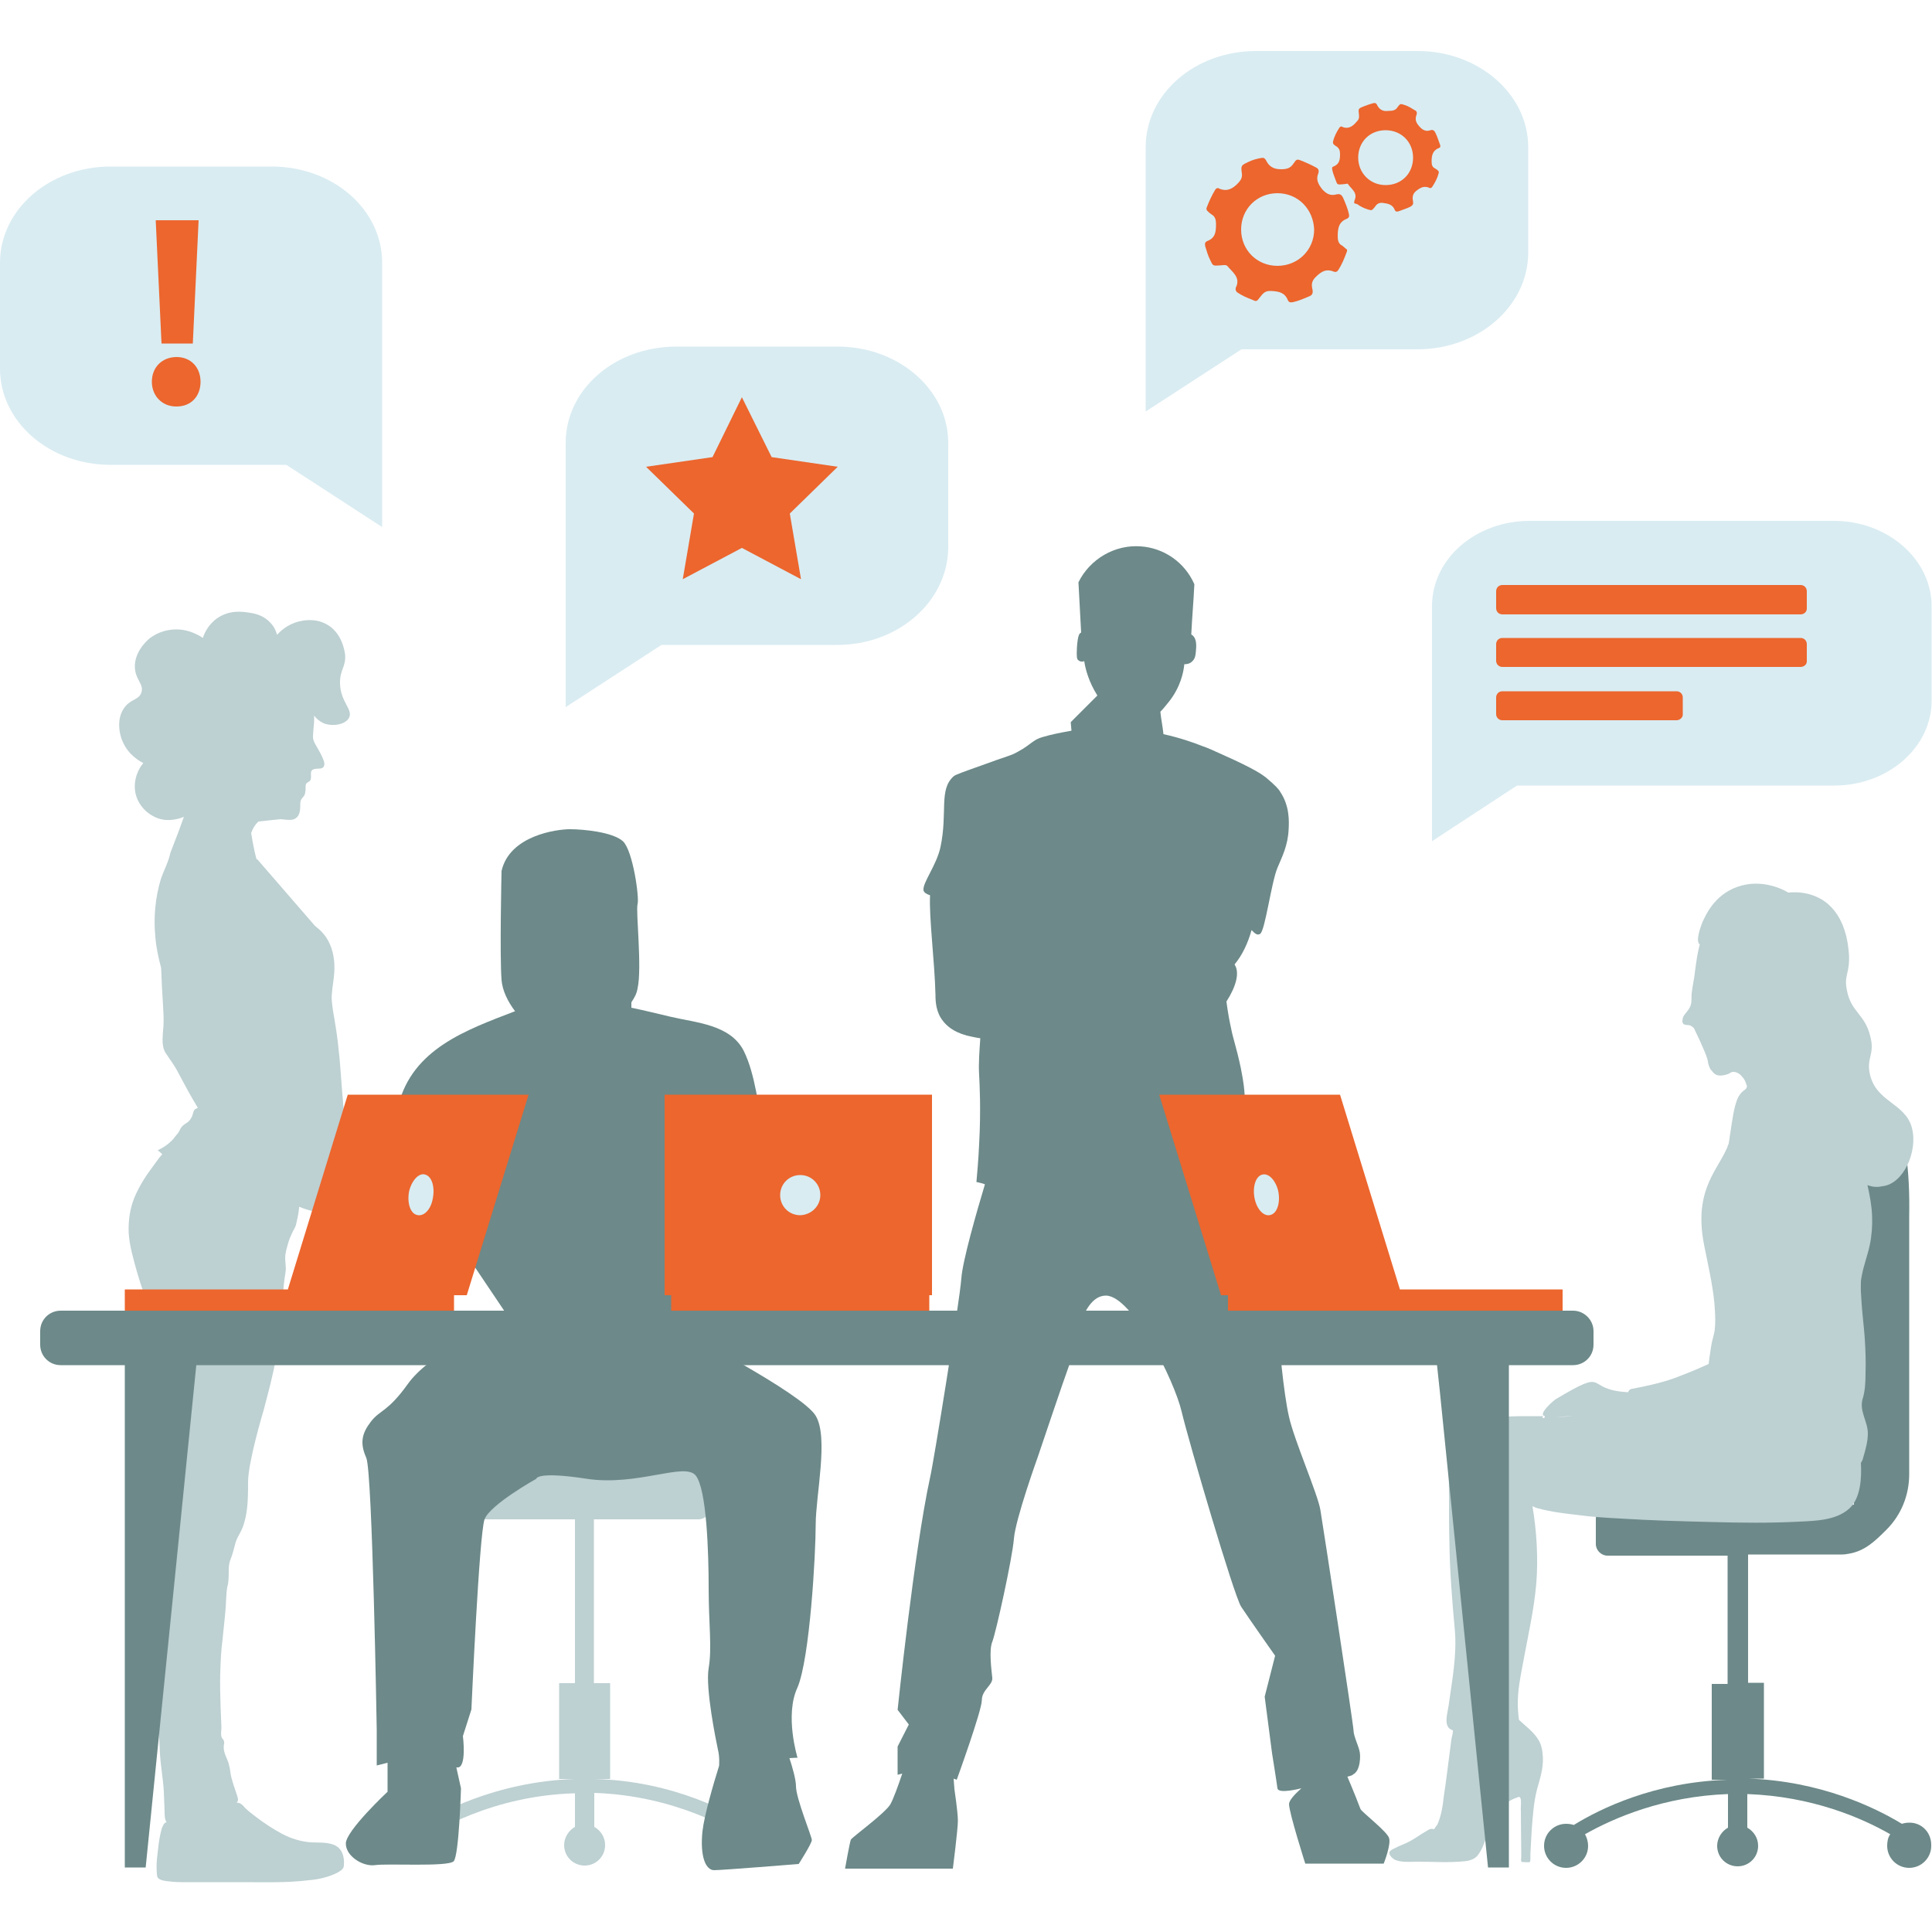 <?xml version="1.0" encoding="UTF-8"?>
<!-- Generator: Adobe Illustrator 23.0.6, SVG Export Plug-In . SVG Version: 6.00 Build 0)  -->
<svg xmlns="http://www.w3.org/2000/svg" xmlns:xlink="http://www.w3.org/1999/xlink" id="Ebene_1" x="0px" y="0px" viewBox="0 0 500 500" style="enable-background:new 0 0 500 500;" xml:space="preserve">
<style type="text/css">
	.st0{fill:#D9ECF2;}
	.st1{fill:#EC662E;}
	.st2{fill:#BDD0D2;}
	.st3{fill:#6D8989;}
	.st4{fill:#363A68;}
	.st5{fill:#D18D75;}
	.st6{fill:#ED6D6E;}
	.st7{fill:#064D8B;}
	.st8{opacity:0.5;fill:#BC6B57;enable-background:new    ;}
</style>
<g>
	<g>
		<g>
			<path class="st0" d="M474.7,203.3h-82.1l-22,14.4v-60.8c0-12.3,11.3-22.1,25.3-22.1h78.7c14,0,25.3,10,25.3,22.1v24.3     C500,193.3,488.7,203.3,474.7,203.3z"></path>
			<path class="st1" d="M466,159h-77.2c-0.9,0-1.6-0.7-1.6-1.6V153c0-0.9,0.7-1.6,1.6-1.6H466c0.9,0,1.6,0.7,1.6,1.6v4.3     C467.7,158.3,466.9,159,466,159z"></path>
			<path class="st1" d="M466,172.6h-77.2c-0.9,0-1.6-0.7-1.6-1.6v-4.3c0-0.9,0.7-1.6,1.6-1.6H466c0.9,0,1.6,0.7,1.6,1.6v4.3     C467.7,171.9,466.9,172.6,466,172.6z"></path>
			<path class="st1" d="M433.9,186.4h-45.1c-0.9,0-1.6-0.7-1.6-1.6v-4.3c0-0.9,0.7-1.6,1.6-1.6h45.1c0.9,0,1.6,0.7,1.6,1.6v4.3     C435.6,185.6,434.8,186.4,433.9,186.4z"></path>
		</g>
		<g>
			<path class="st0" d="M28.6,120.3h45.5l24.8,16.1V68c0-13.8-12.7-24.9-28.6-24.9H28.6C12.8,43.1,0,54.2,0,68v27.4     C0,109.2,12.8,120.3,28.6,120.3z"></path>
			<path class="st1" d="M45.6,105.2c-3.7,0-6.3-2.8-6.3-6.4c0-3.8,2.7-6.4,6.4-6.4s6.2,2.7,6.2,6.4c0,3.7-2.4,6.4-6.2,6.4H45.6z      M41.8,88.9L40.3,57h11.1l-1.5,31.9H41.8z"></path>
		</g>
		<g>
			<path class="st0" d="M366.8,90.4h-45.5l-24.8,16.1V38.1c0-13.8,12.7-24.9,28.6-24.9h41.8c15.7,0,28.6,11.1,28.6,24.9v27.4     C395.4,79.3,382.6,90.4,366.8,90.4z"></path>
			<path class="st1" d="M319.8,74.7c0-0.1,0-0.2,0-0.2c1.4-2.7-0.9-4.1-2.2-5.7c-0.2-0.2-0.6-0.2-0.8-0.2c-0.5,0-0.8,0.1-1.3,0.1     c-1.6,0.1-1.6,0.1-2.3-1.4c-0.6-1.2-0.9-2.3-1.3-3.6c-0.1-0.6-0.1-1,0.5-1.3c2.1-0.8,2.3-2.3,2.3-4.3c0-1.3-0.2-2.1-1.3-2.7     c-0.3-0.2-0.6-0.5-0.8-0.7c-0.3-0.2-0.5-0.6-0.3-1c0.6-1.6,1.3-3.1,2.2-4.6c0.2-0.3,0.6-0.6,1-0.3c2.1,0.9,3.6,0,5-1.5     c0.7-0.8,1-1.3,0.9-2.4c-0.3-2.1-0.2-2.1,1.7-3c1-0.5,2.1-0.8,3.2-1c0.6-0.1,0.9-0.1,1.3,0.5c0.8,1.7,2,2.4,3.9,2.4     c1.4,0,2.4-0.2,3.2-1.4c0.9-1.3,0.9-1.3,2.4-0.7c1.2,0.5,2.3,1,3.4,1.6c0.7,0.3,0.9,0.8,0.7,1.5c-0.7,1.6-0.1,2.8,1,4.2     c1.2,1.3,2.2,1.7,3.7,1.3c0.9-0.2,1.3,0.1,1.7,0.9c0.6,1.4,1.2,2.8,1.5,4.2c0.1,0.5,0.1,0.9-0.5,1.2c-2.1,0.8-2.4,2.4-2.4,4.5     c0,1.2,0.2,2,1.2,2.5c0.3,0.2,0.6,0.5,0.8,0.7c0.5,0.2,0.5,0.6,0.3,1c-0.6,1.6-1.2,3.1-2.1,4.5c-0.3,0.5-0.7,0.7-1.2,0.5     c-1.9-0.8-3.2-0.1-4.6,1.3c-1.3,1.2-1.2,2.2-0.9,3.5c0.1,0.8-0.1,1.3-0.9,1.6c-1.4,0.6-2.8,1.2-4.2,1.5c-0.6,0.1-1,0.1-1.3-0.5     c-0.8-2-2.3-2.3-4.4-2.4c-1.5-0.1-2.1,0.7-2.8,1.6c-0.9,1.2-0.9,1.2-2.2,0.6c-1.3-0.5-2.5-1-3.8-1.9     C320,75.4,319.7,75.2,319.8,74.7z M330.6,50c-5.3,0-9.4,4.1-9.4,9.4s4.1,9.4,9.4,9.4c5.3,0,9.5-4.1,9.5-9.4     C339.9,54.1,335.9,50,330.6,50z"></path>
			<path class="st1" d="M350.5,52.2c0-0.1,0-0.1,0-0.2c1-2.1-0.7-3-1.6-4.3c-0.1-0.2-0.3-0.2-0.6-0.1c-0.3,0-0.6,0.1-0.9,0.1     c-1.3,0.1-1.3,0.1-1.7-1c-0.3-0.9-0.7-1.7-0.9-2.7c-0.1-0.5-0.1-0.8,0.3-0.9c1.5-0.6,1.7-1.7,1.7-3.2c0-0.9-0.2-1.5-0.9-2     c-0.2-0.1-0.5-0.3-0.7-0.5c-0.2-0.2-0.3-0.5-0.2-0.8c0.3-1.3,0.9-2.4,1.6-3.5c0.2-0.3,0.5-0.5,0.7-0.3c1.5,0.7,2.7,0,3.7-1.2     c0.6-0.6,0.8-1,0.7-1.9c-0.2-1.6-0.2-1.6,1.3-2.2c0.8-0.3,1.6-0.6,2.4-0.8c0.5-0.1,0.7,0,0.9,0.3c0.6,1.3,1.5,1.9,3,1.7     c1,0,1.9-0.1,2.4-1c0.7-0.9,0.7-0.9,1.9-0.5c0.9,0.3,1.7,0.8,2.5,1.3c0.5,0.2,0.7,0.6,0.5,1.2c-0.5,1.3-0.1,2.1,0.8,3.1     c0.8,0.9,1.7,1.3,2.8,0.9c0.7-0.2,1,0.1,1.3,0.7c0.5,1,0.8,2.1,1.2,3.1c0.1,0.3,0.1,0.7-0.3,0.8c-1.6,0.6-1.9,1.9-1.9,3.4     c0,0.9,0.1,1.5,0.9,1.9c0.2,0.1,0.5,0.3,0.7,0.5c0.3,0.2,0.3,0.5,0.2,0.8c-0.3,1.2-0.9,2.3-1.6,3.4c-0.2,0.3-0.5,0.5-0.8,0.3     c-1.4-0.6-2.4,0-3.5,0.9c-0.9,0.8-0.9,1.7-0.7,2.7c0.1,0.7-0.1,0.9-0.7,1.3c-1,0.5-2.1,0.8-3.1,1.2c-0.5,0.1-0.7,0.1-0.9-0.3     c-0.6-1.5-1.7-1.7-3.2-1.9c-1.2-0.1-1.6,0.5-2.1,1.2c-0.7,0.8-0.7,0.8-1.7,0.5c-1-0.3-2-0.8-2.8-1.4     C350.6,52.7,350.3,52.6,350.5,52.2z M358.6,33.7c-4.1,0-7.1,3-7.1,7.1c0,3.9,3,7.1,7.1,7.1s7.1-3,7.1-7.1S362.6,33.7,358.6,33.7z     "></path>
		</g>
		<g>
			<path class="st0" d="M216.7,166.9h-45.5L146.4,183v-68.4c0-13.8,12.7-24.9,28.6-24.9h41.8c15.7,0,28.6,11.1,28.6,24.9v27.4     C245.1,155.8,232.4,166.9,216.7,166.9z"></path>
			<polygon class="st1" points="192,102.8 199.7,118.3 216.8,120.8 204.4,132.9 207.3,149.9 192,141.8 176.7,149.9 179.6,132.9      167.2,120.8 184.4,118.3    "></polygon>
		</g>
	</g>
	<g>
		<g>
			<path class="st2" d="M96.2,298.1c-2.1-0.3-4.3-0.9-6.6-2c-0.1-0.8-0.1-1.7-0.2-2.8c0.7-0.2,1.3-0.5,1.7-0.6     c1.4-0.3,2.4-0.5,2.9-1.3c0.3-0.8-0.1-1.9-0.5-2.3c-0.9-1.2-2.7-1.6-4.5-1.2c-0.6-6.6-1-13.5-1.3-15.6c-0.3-3.6-0.9-7.1-1.5-10.6     c-0.2-1.5-0.5-3.1-0.3-4.6c0.1-1.7,0.5-3.6,0.6-5.3c0.2-2.9-0.2-5.9-1.6-8.4c-0.8-1.5-2.1-2.8-3.4-3.8l-14.9-17.2     c-0.1,0-0.1,0-0.2,0c-0.8-2.8-1.4-6.8-1.4-6.8c0.3-1,1-2.2,1.9-3l5.7-0.6c1,0.1,2.2,0.3,3.2,0.1c1.7-0.5,1.9-2.1,1.9-3.6     c0-0.5,0-1,0.2-1.5c0.3-0.6,0.8-0.8,1-1.5c0.2-0.7,0.2-1.4,0.2-2.1c0-0.3,0.1-0.7,0.5-0.9c0.3-0.2,0.7-0.3,0.8-0.8     c0.2-0.6,0-1.3,0.1-1.9c0.3-1.2,2-0.7,2.8-1c0.8-0.3,0.7-1.3,0.5-1.9c-0.5-1.4-1.3-2.7-1.9-3.8c-0.5-0.8-0.9-1.5-0.9-2.4     c0-1.5,0.3-3,0.3-4.5c0-0.3,0-0.7,0-1c0.6,0.8,1.4,1.5,2.5,2c2.4,0.9,5.6,0.3,6.5-1.4c1.2-2.1-2.2-4.1-2.3-8.9     c-0.1-3.7,1.6-4.2,1.3-7.6c-0.1-0.6-0.7-5.6-4.9-7.8c-3-1.6-6-0.9-6.9-0.7c-3.1,0.7-5.1,2.7-5.8,3.5c-0.2-0.8-0.7-2.1-1.7-3.1     c-2-2.2-4.5-2.5-5.9-2.7c-1.4-0.2-4.7-0.7-7.9,1.5c-2.4,1.7-3.4,4.1-3.7,5.1c-1-0.7-4.3-2.7-8.4-2.1c-0.9,0.1-3,0.5-5.1,2     c-0.2,0.1-4.2,3.2-4.1,7.6c0.1,3.4,2.4,4.4,1.7,6.6c-0.7,2.1-2.9,1.6-4.6,4.2c-2.3,3.5-0.5,8.1-0.3,8.4c1.5,3.7,4.7,5.3,5.4,5.7     c-0.5,0.5-2.4,3-2.2,6.6c0.2,3.2,2.3,5.9,4.9,7.2c2.8,1.5,5.8,0.9,7.8,0.1l-1.5,4.1l0,0l0,0l-2,5.2c-0.5,2.4-1.7,4.5-2.5,6.9     c-1.4,4.7-1.9,9.8-1.4,14.8c0.2,2.8,0.8,5.4,1.5,8.1c0.1,3.2,0.3,6.6,0.5,9.8c0.1,1.7,0.2,3.5,0.1,5.2c-0.1,1.5-0.3,3-0.2,4.5     c0.1,1,0.3,1.9,0.9,2.7c0.9,1.4,2,2.8,2.8,4.3c1.7,3.2,3.5,6.6,5.4,9.7c-0.3,0.2-0.8,0.3-1,0.7c-0.3,0.6-0.3,1.3-0.7,1.9     c-0.3,0.6-0.9,1.2-1.5,1.5c-0.8,0.5-1.2,1-1.6,1.9c-0.2,0.5-0.7,0.9-1.5,2c-1.2,1.4-2.8,2.4-4.1,3c0.5,0.3,0.8,0.7,1.2,1     c-0.8,0.9-1.6,2-2.3,3c-1.9,2.5-3.7,5.3-4.9,8.2c-1.2,2.9-1.6,6-1.5,9.1c0.2,3.4,1.2,6.7,2.1,10c0.5,1.6,1,3.4,1.6,5     c0.5,1.3,0.8,2.7,1.4,3.8c0.3,0.6,0.8,0.9,1.2,1.4c0.2,0.3,0.2,0.8,0.1,1.3c-0.1,2.2,1.2,4.1,1.4,6.2c0.1,0.8-0.1,1.4-0.2,2.1     c-0.1,0.8,0.1,1.5,0.2,2.3c0.2,1.4,0.1,2.8,0.1,4.2c0,1.9,0,3.7,0,5.6c0,3.5,0,6.8,0.1,10.3c0.1,2.1,0.2,4.3,0.2,6.4     c0,1.4,0,2.8-0.2,4.1c-0.2,1.2-0.5,2.1-0.5,3.2c0.1,0.9,0,1.7-0.2,2.7c-0.2,1-0.6,2.2-0.6,3.4c0,0.8,0.2,1.6,0.3,2.4     c0.1,0.9-0.1,2-0.1,2.9c-0.1,1.6,0,3.2-0.1,4.9c-0.2,3.4-0.8,6.8-1.2,10.2c-0.3,3.5-0.6,6.9-0.6,10.4s0.3,6.8,0.8,10.3     c0.5,3.5,1.2,6.8,1.5,10.3c0.5,3.8,0.6,7.6,0.8,11.5c0.2,3.2,0.8,6.5,1,9.7c0.1,1.7,0.1,3.5,0.2,5.3c0,0.9,0,1.9,0.5,2.7     c-0.7,0.1-0.9,0.9-1.2,1.5c-0.8,2.7-1,5.6-1.3,8.2c-0.1,1.3-0.1,2.4,0,3.7c0,0.3,0.1,0.7,0.2,0.9c0.6,0.8,2.1,0.9,3,1     c2.3,0.3,4.6,0.2,6.9,0.2c4.1,0,8.1,0,12.2,0c5.7,0,11.3,0.2,17-0.5c2.5-0.2,5.2-0.8,7.5-2c0.8-0.5,1.6-0.9,1.6-1.9     c0.2-2.2-0.5-4.5-2.7-5.3c-1.9-0.7-3.9-0.5-5.8-0.6c-2.7-0.2-5.2-1-7.5-2.2c-2.4-1.3-4.7-2.8-6.9-4.5c-1-0.8-2.2-1.6-3.1-2.7     c-0.3-0.3-0.7-0.7-1.2-0.8c-0.2,0-0.3-0.1-0.6-0.1c0.7-0.5,0.3-1.3,0.1-2c-0.5-1.5-1-2.9-1.4-4.4c-0.3-1-0.3-2.2-0.6-3.2     c-0.3-1.6-1.5-3.1-1.4-4.9c0-0.5,0.2-0.8,0.1-1.3s-0.6-0.8-0.7-1.3c-0.2-0.7,0-1.6,0-2.3c-0.1-1.7-0.1-3.4-0.2-5.1     c-0.1-3-0.2-6.1-0.1-9.1c0.1-2.9,0.2-5.8,0.6-8.6c0.3-3.5,0.8-6.8,0.9-10.2c0.1-1.4,0.1-2.7,0.5-4.1c0.2-1.3,0.2-2.5,0.2-3.9     c0-1,0.2-2,0.6-2.9c0.5-1.3,0.8-2.7,1.2-4.1c0.3-1,0.9-1.9,1.4-2.9c0.6-1.2,0.9-2.4,1.2-3.7c0.6-3,0.6-6,0.6-9.1     c0.1-2.9,0.8-5.8,1.4-8.6c0.8-3.4,1.7-6.7,2.7-10.1c0.7-2.8,1.5-5.6,2.1-8.3c0.7-2.9,1.2-5.8,1.6-8.7c0.3-3.4,0.8-6.7,1.2-10.1     c0.1-1.5,0.1-3.1,0.2-4.6c0.1-1.3,0.3-2.5,0.5-3.8s-0.1-2.4-0.1-3.6c0-1.4,0.5-2.9,0.9-4.3c0.2-0.7,0.6-1.5,0.9-2.2     c0.3-0.7,0.8-1.4,1-2.1c0.3-1.5,0.7-2.9,0.8-4.4c0-0.1,0-0.2,0-0.3c1.2,0.5,2.5,0.9,4.1,1.3c5,1.2,9.4,0.3,12-0.5     c0.8-0.9,3.1-3.8,3.5-8.3C97.3,301.5,96.6,299.2,96.2,298.1z"></path>
			<path class="st3" d="M359.5,475.7c-0.5-1.7-6.9-6.6-7.4-7.5c-0.2-0.6-1.9-4.9-3.4-8.4c0.7-0.2,1.3-0.3,1.5-0.6     c1.9-0.9,2-5,1.6-6.2c-0.3-1.3-1.5-3.8-1.5-5.1s-7.9-53.1-8.6-57.2s-6.8-18.1-8.1-24c-1.4-6-2.7-19.7-2.7-24.1s-0.7-9.1-0.7-11     c0-1.4-5.8-19.7-8.6-28.8c0.9-0.9,1.7-1.7,2.4-2.5c-1.7-3.8-2.2-6.9-2.2-9.1c-0.1-3,0.6-4.2,0.3-8c-0.1-1.4-0.2-2.9-1-6.9     c-1.2-5.6-2-7.5-2.5-10.2c-0.3-1.3-0.8-3.8-1.2-6.9c2.5-3.9,3.5-7.5,2.1-9.6l0,0c2-2.4,3.5-5.6,4.4-8.9c0.7,0.7,1.4,1.5,2.2,1     c1.3-0.7,2.9-13.3,4.5-17.1c1.2-2.9,2.7-5.7,2.9-10c0.1-2,0.3-6-2.2-9.7c-0.3-0.6-1.3-1.7-3.7-3.7c-0.9-0.7-2.9-2.2-11-5.8     c-2.8-1.3-4.2-1.9-5.4-2.3c-2.5-1-6-2.2-10.1-3.1c-0.2-2-0.6-3.8-0.8-5.8c0.9-0.9,1.7-2,2.3-2.7c2.9-3.7,3.7-7.5,3.9-9.6     c0.3,0,1.3,0,2-0.7c0.8-0.7,0.9-1.6,1-2.7c0.1-1.2,0.3-3.1-0.9-4.1c-0.1-0.1-0.2-0.1-0.3-0.2c0.2-4.3,0.6-8.7,0.8-13     c-2.5-5.7-7.9-9.4-13.9-9.8c-6.6-0.5-13.1,3.2-16.1,9.3c0.2,4.3,0.5,8.7,0.7,13c-0.1,0.1-0.2,0.1-0.3,0.2     c-0.2,0.2-0.6,0.7-0.8,3.8c-0.1,2.4,0,2.8,0.3,3.1c0.5,0.5,1.2,0.5,1.6,0.3c0.3,2.1,1.2,5.4,3.4,8.9c-2.3,2.3-4.6,4.6-6.9,6.9     c0.1,0.7,0.1,1.5,0.2,2.2c-2.8,0.5-5.3,1-7.3,1.6c-2.7,0.7-3,1.9-6.5,3.8c-2.1,1.2-2.5,1-9.5,3.6c-4.5,1.6-6.8,2.4-7.2,2.8     c-3.9,3.5-1.5,9.3-3.4,18.3c-1,4.7-4.7,9.3-4.4,11.2c0.1,0.6,0.8,1,1.7,1.3c-0.3,5.7,1.2,17.2,1.4,25.8c0,1.6,0.1,4.5,2,6.8     c0.8,1,2.4,2.7,6.1,3.7c0.9,0.2,2.1,0.5,3.5,0.7c-0.2,3.1-0.5,6.4-0.3,9.5c0.1,2.1,0.5,8.8,0,17.9c-0.2,4.2-0.5,7.6-0.7,9.8     c0.8,0.2,1.5,0.3,2.2,0.6c-2.2,7.3-5.8,19.9-6.1,24.3c-0.5,6.4-7.2,47.8-8.1,51.6c-4.1,18.8-8.4,60.1-8.4,60.1l2.9,3.8l-2.9,5.7     v7.3c0,0,0.5-0.1,1.2-0.3c-1,3-2.3,6.6-3.1,8c-1.5,2.4-9.8,8.4-10.2,9.1c-0.3,0.7-1.5,7.5-1.5,7.5h27.9c0,0,1.3-10.2,1.3-12.4     c0-2.2-0.9-8.2-0.9-8.2l-0.2-2.7c0.5,0.2,0.8,0.3,0.8,0.3s6.5-17.9,6.5-20.6c0-2.7,2.9-3.9,2.7-5.8c-0.2-2-0.9-7.1,0-9.3     c0.9-2.2,5.2-21.6,5.6-26.7s6.2-21.2,6.2-21.2s6.9-20.5,8-23.4s2.8-18.3,9.6-18.3c6.8,0,17.7,21.9,19.6,30     c1.9,8,13.5,47.5,15.4,50.5c1.9,2.9,8.8,12.7,8.8,12.7l-2.7,10.6l1.9,14.6c0,0,1.2,7.5,1.4,9.1c0.2,1.6,6.2,0,6.2,0l0,0     c-1.9,1.7-3.2,3.2-3.2,4.1c0,2.2,4.2,15.4,4.2,15.4h20.3C358.3,481.8,360,477.4,359.5,475.7z"></path>
			<g>
				<path class="st3" d="M494.2,471.7c-0.7,0-1.4,0.1-2,0.3c-6.9-4.2-21.1-11.1-39.8-11.7l0,0h4.1v-24.8h-4.1v-33.2h22.9      c0.8,0,1.7,0.1,3.2-0.2c4.1-0.7,6.7-3.2,9.7-6.2c3.8-3.8,5.9-8.9,5.9-14.4v-66.8l0,0c0.1-5.6-0.1-11.1-0.9-16.7      c-0.5-3-2.3-15.2-8.3-12.5c-1.2,0.5-1.9,0.3-2.1,1.2c0.1,13.8-3.1,88.8-3,102.7l-46.4,0.7h-17.4c-1.6,0-3,1.4-3,3v6.5      c0,1.6,1.4,3,3,3h31.1v33.2h-4.1v24.8h4.1l0,0c-19,0.6-33,7.5-39.8,11.7c-0.6-0.2-1.3-0.3-2-0.3c-3.1,0-5.7,2.5-5.7,5.7      c0,3.1,2.5,5.7,5.7,5.7c3.1,0,5.7-2.5,5.7-5.7c0-1-0.3-2.1-0.8-3c7.4-4.2,20.3-9.8,37-10.4v8.7c-1.6,0.9-2.8,2.7-2.8,4.7      c0,3,2.4,5.3,5.3,5.3c3,0,5.3-2.4,5.3-5.3c0-2.1-1.2-3.8-2.8-4.7v-8.7c16.7,0.6,29.5,6.1,37,10.4c-0.6,0.8-0.8,1.9-0.8,3      c0,3.1,2.5,5.7,5.7,5.7c3.1,0,5.7-2.5,5.7-5.7C499.9,474.2,497.3,471.7,494.2,471.7z"></path>
				<g>
					<path class="st4" d="M430.6,483.7L430.6,483.7L430.6,483.7z"></path>
					<path class="st5" d="M464.5,309.2c0.1,0.1,0.2,0.2,0.3,0.5C464.6,309.5,464.5,309.3,464.5,309.2       C464.4,309.2,464.5,309.2,464.5,309.2z"></path>
					<path class="st6" d="M396.4,482.8L396.4,482.8L396.4,482.8z"></path>
					<path class="st2" d="M494.8,291.9c-1.7-6.5-9.3-6.6-10.9-14c-0.9-4.3,1.4-5,0.1-9.8c-1.4-5.7-4.9-6.1-6-11.7       c-0.9-4.1,0.8-4.3,0.5-9.5c-0.2-2.4-0.8-9.8-6.4-13.7c-1-0.7-4.2-2.7-9.3-2.2c-0.8-0.5-6.7-3.9-13.4-1.4       c-5.9,2.2-8,7.4-8.7,8.8c-0.8,1.9-1.9,5.3-0.8,6c-0.6,2.2-0.9,4.5-1.2,6.7c-0.2,2.1-0.7,4.1-0.9,6c-0.1,1,0.1,2.1-0.3,3.2       c-0.5,1.3-1.5,2-1.9,2.9c-0.1,0.3-0.2,0.7-0.2,1c0,0.2,0,0.3,0.1,0.6c0.1,0.1,0.2,0.2,0.3,0.3c0.5,0.2,1.2,0.2,1.2,0.2       c0.3,0,0.8,0.2,1.4,0.8c2.7,5.6,3.5,7.8,3.6,8.6c0,0.1,0.1,0.9,0.6,1.9c0.1,0.2,0.2,0.3,0.5,0.6c0.2,0.3,0.6,0.8,1.2,1       c0.8,0.3,1.7,0.1,2.5-0.1c1-0.3,1-0.6,1.6-0.7c1.3-0.1,2.2,0.9,2.5,1.3c0.8,0.8,1,1.9,1.2,2.3v0.1c0,0.3-0.2,0.7-0.5,0.9       c-0.2,0.2-0.5,0.3-0.6,0.5c-0.3,0.2-0.6,0.6-0.8,0.9c-0.6,0.8-0.9,1.9-1.2,3c-0.6,2.2-1.2,7.1-1.6,9.5       c-2.1,6.4-9.3,11.3-6.4,26.2c1,5.1,2.2,10.1,2.7,15.3c0.1,1.4,0.2,2.8,0.2,4.2c0,0.7,0,1.4-0.1,2.2c-0.1,1.5-0.7,2.9-0.9,4.3       c-0.2,1-0.3,2.2-0.5,3.2c0,0.1-0.1,0.9-0.2,1.7c-4.6,2.1-7.2,3-8.7,3.6c-3.6,1.3-7.3,2.1-11,2.8c-0.8,0.1-1,0.5-1.2,1v-0.1       c-11.7-0.6-4.5-6.6-18.5,1.7c-0.5,0.2-5,4.1-3,4.5c0,0.1,0,0.2,0,0.3c-0.1,0.1-0.2,0.2-0.5,0.2c0,0,0,0-0.1,0l0.1-0.5       c-1.7,0-3.6,0-5.3,0c-4.7,0.1-10.3,0-14.4,3c-2.5,2-3.8,4.9-4.3,8c-0.5,3.4-0.3,6.7-0.3,10c0,3.8,0,7.6,0.1,11.5       c0.1,7.6,0.7,15.2,1.4,22.7c0.6,6.7-0.7,13.1-1.6,19.7c-0.2,1.5-1,4.1-0.2,5.4c0.2,0.5,0.7,0.8,1.3,1v0.2       c0,0.5-0.1,0.9-0.2,1.3c-0.1,0.5-0.2,0.8-0.2,1c-0.2,1.3-1.4,11.3-2,15c-0.2,2.1-0.6,4.4-1.4,6.4c-0.1,0.3-0.3,0.7-0.6,1       c-0.1,0.2-0.3,0.5-0.5,0.7c-0.1,0-0.3-0.1-0.5-0.1c-0.5,0-0.9,0.2-1.3,0.5c-1.5,0.8-2.9,1.9-4.4,2.7c-1.3,0.7-2.8,1.2-4.1,1.9       c-0.5,0.2-1,0.5-1.2,0.9c-0.2,0.7,0.6,1.5,1.2,1.9c1.7,0.9,4.3,0.6,6.1,0.6c3.9,0,8.1,0.3,12-0.1c1.3-0.1,2.7-0.5,3.5-1.5       c1.6-2,2.2-4.9,3.1-7.2c0.8-2,1.7-3.9,3.2-5.4c1-1,2.4-1.9,3.9-2.4c0.5-0.2,0.7-0.3,0.9,0.2c0.3,0.8,0,2.3,0.1,3.2       c0,1.9,0.1,11.2,0.1,11.9c0,0.2-0.1,0.9,0,1.2c0.2,0.3,0,0.1,0.5,0.2c0.2,0,1.5,0.1,1.7,0c0.3-0.2,0.1-2.1,0.2-2.7       c0.1-1.9,0.2-3.7,0.3-5.6c0.3-3.6,0.5-7.2,1.4-10.6c0.8-2.9,1.6-5.2,1.5-8.2c-0.1-1.6-0.3-3.2-1.2-4.6c-1.2-2-3.4-3.6-5-5.1       v-0.1c-0.2-1.4-0.3-2.8-0.3-4.2c0-3.2,0.6-6.5,1.2-9.6c1.3-7.2,3-14.4,3.6-21.5c0.5-6.6,0.1-13.3-1-19.9c0,0,1,0.5,1.6,0.6       c3.4,0.9,6.8,1.3,10.3,1.7c3.6,0.5,7.3,0.7,10.9,0.9c7.9,0.5,15.7,0.7,23.6,0.9c7.5,0.2,15,0.3,22.6-0.1       c4.2-0.2,9.6-0.3,13-3.4c3-2.7,3.2-8.1,3-11.8c0.2-0.3,0.5-0.8,0.6-1.4c0.6-2,1.2-4.2,1.2-6.2c0-3.1-2.2-5.7-1.4-8.8       c0.7-2.2,0.8-4.5,0.8-6.8c0.1-3,0-6-0.2-9c-0.2-3-0.6-5.9-0.8-8.9c-0.1-2.3-0.5-4.9,0-7.2c0.5-2.8,1.5-5.3,2.1-8.1       c0.5-2.4,0.7-5,0.6-7.4c-0.1-2.8-0.6-5.4-1.2-8.1c1.3,0.5,2.5,0.6,3.8,0.3C492.6,306.5,496.4,298,494.8,291.9z M407.1,366.5       c-1.5,0.1-3,0.2-4.5,0.3C404.3,366.6,405.8,366.5,407.1,366.5z"></path>
				</g>
			</g>
			<g>
				<g>
					<path class="st2" d="M195.6,477.4c0-1.4,0-2.8,0-4.2c-6.1-3.9-21.1-12.3-41.8-12.8l0,0h4.1v-24.8h-4.2v-42.4h27.1       c1.6,0,3-1.4,3-3v-6.5c0-1.6-1.4-3-3-3h-59.1c-1.6,0-3,1.4-3,3v6.5c0,1.6,1.4,3,3,3h27.1v42.4h-4.1v24.8h4.1l0,0       c-20.9,0.7-35.9,9.1-41.8,12.8c0,1.4,0,2.8,0,4.2c5.6-3.7,20.6-12.7,41.8-13.3v8.7c-1.6,0.9-2.8,2.7-2.8,4.7       c0,3,2.4,5.3,5.3,5.3c3,0,5.3-2.4,5.3-5.3c0-2.1-1.2-3.8-2.8-4.7V464C174.8,464.7,189.7,473.5,195.6,477.4z"></path>
				</g>
				<g>
					<g>
						<path class="st7" d="M122,312.5c0,0,1.5,0.6,2.1-1.4c1.4-5.3,2.8-17.1,2.7-20c-0.2-4.1,1.7,17.5,0,24        c-1.7,6.5-5.6,10.3-5.6,10.3L122,312.5z"></path>
						<path class="st7" d="M178.1,312.8c-0.7-0.1-1.2-0.7-1.3-1.4c-0.7-3.9-2.9-17.6-2.8-21.1c0.2-4.1-1.7,17.5,0,24        c1.7,6.5,5.6,10.3,5.6,10.3l-0.5-11.6L178.1,312.8z"></path>
					</g>
					<path class="st3" d="M211.1,394.6c0-7.6,3.4-22.6,0-28.2c-3.4-5.8-35.4-22.3-35.4-22.3h-1.9l17.4-33.1l6-1.9       c0,0,3.6,0.3,3.6-1.5c0-4.6-2.1-10-3.1-14.5c-1.5-6.6-2.2-15-5.2-21.1c-3.5-6.9-12.4-7.3-19.1-8.9c-3.4-0.8-6.6-1.6-10-2.3       v-1.4c0.8-1.2,1.4-2.3,1.6-3.6c1.2-5.3-0.5-20.1,0-21.8c0.5-1.6-1.2-13.9-3.8-16.3c-2.7-2.4-10.3-3.1-13.7-3.1       s-15.6,1.6-17.7,10.8c0,0-0.5,21.8,0,28.2c0.2,2.7,1.6,5.6,3.5,8.1c-12.8,4.9-26.5,9.8-30.2,24.3c-1,4.1-1.6,8.2-2.7,12.3       c-0.8,2.8-3.7,7.3-2.3,10.2c1.9,3.9,11.6,5.1,15.3,5.3l20.3,30.2h-8.4c0,0-14.4,6.7-19.7,14.1c-5.3,7.4-7.2,6.7-9.6,9.8       c-2.4,3.1-2.9,5.6-1.2,9.4c1.6,3.8,2.7,70.5,2.7,70.5v9.1c0,0,1.2-0.3,2.8-0.7v7.5c0,0-10.8,10.1-10.8,13.4s4.4,6,7.5,5.6       c3.1-0.5,18.9,0.5,20.4-1c1.4-1.4,1.9-18.9,1.9-18.9l-1.2-5.4c0,0,0,0,0.1,0c2.7,0.5,1.6-8.1,1.6-8.1l2.2-6.9       c0,0,2-45.3,3.4-49.2c1.4-3.8,13.4-10.5,13.4-10.5s0-2,13,0c13,2,25.3-4.3,28.2-0.9c2.9,3.4,3.4,20.1,3.4,29.3       c0,9.1,0.9,15.4,0,20.6c-0.9,5.3,2,19.2,2.4,21.1c0.5,2,0.3,4.2,0.3,4.2l0,0c-1.6,5.1-3.8,12.7-4.3,16.9       c-0.7,6.7,0.9,10.1,3,10.1c2.1,0,21.9-1.6,21.9-1.6s3.4-5.3,3.4-6.2c0-0.9-4.1-10.8-4.1-13.9c0-1.7-0.9-4.9-1.7-7.3       c1.3-0.1,2.1-0.1,2.1-0.1s-3.4-11,0-18.2C209.6,429.1,211.1,402.2,211.1,394.6z"></path>
					<g>
						<path class="st8" d="M101,308.1v5.3c0,0,9.3-1.2,11.2-0.9c2.1,0.2,11,3.4,11,3.4l2.2-4.7C125.5,311,103.5,307.3,101,308.1z"></path>
					</g>
				</g>
			</g>
			<path class="st3" d="M407.1,339.2H15.7c-2.9,0-5.3,2.3-5.3,5.3v3.5c0,2.9,2.3,5.3,5.3,5.3h16.6v130h5.4l13.1-130h321.1l0.8,7.5     l12.4,122.5h5.4v-130h16.6c2.9,0,5.3-2.3,5.3-5.3v-3.5C412.4,341.6,410,339.2,407.1,339.2z"></path>
			<g>
				<polygon class="st1" points="133.2,283.3 93.6,283.3 90,283.3 74.5,333.7 32.3,333.7 32.3,339.2 117.5,339.2 117.5,335.2       120.1,335.2 120.8,335.2 136.8,283.3     "></polygon>
				<path class="st0" d="M112,310.2c0.6-2.9-0.2-5.7-1.9-6.2c-1.6-0.6-3.5,1.4-4.2,4.2c-0.6,2.9,0.2,5.7,1.9,6.2      C109.6,315,111.5,313.1,112,310.2z"></path>
			</g>
			<g>
				<polygon class="st1" points="172,283.3 172,335.2 173.7,335.2 173.7,339.2 240.5,339.2 240.5,335.2 241.2,335.2 241.2,283.3           "></polygon>
				<path class="st0" d="M212.3,309.3c0-2.9-2.3-5.2-5.2-5.2c-2.9,0-5.2,2.3-5.2,5.2c0,2.9,2.3,5.2,5.2,5.2      C210,314.4,212.3,312.1,212.3,309.3z"></path>
			</g>
			<g>
				<polygon class="st1" points="362.3,333.7 346.8,283.3 343.2,283.3 303.6,283.3 300,283.3 316,335.2 316.7,335.2 317.8,335.2       317.8,339.2 404.4,339.2 404.4,333.7     "></polygon>
				<path class="st0" d="M324.7,310.2c-0.6-2.9,0.2-5.7,1.9-6.2s3.5,1.4,4.2,4.2c0.6,2.9-0.2,5.7-1.9,6.2      C327.2,315,325.3,313.1,324.7,310.2z"></path>
			</g>
		</g>
	</g>
</g>
</svg>
